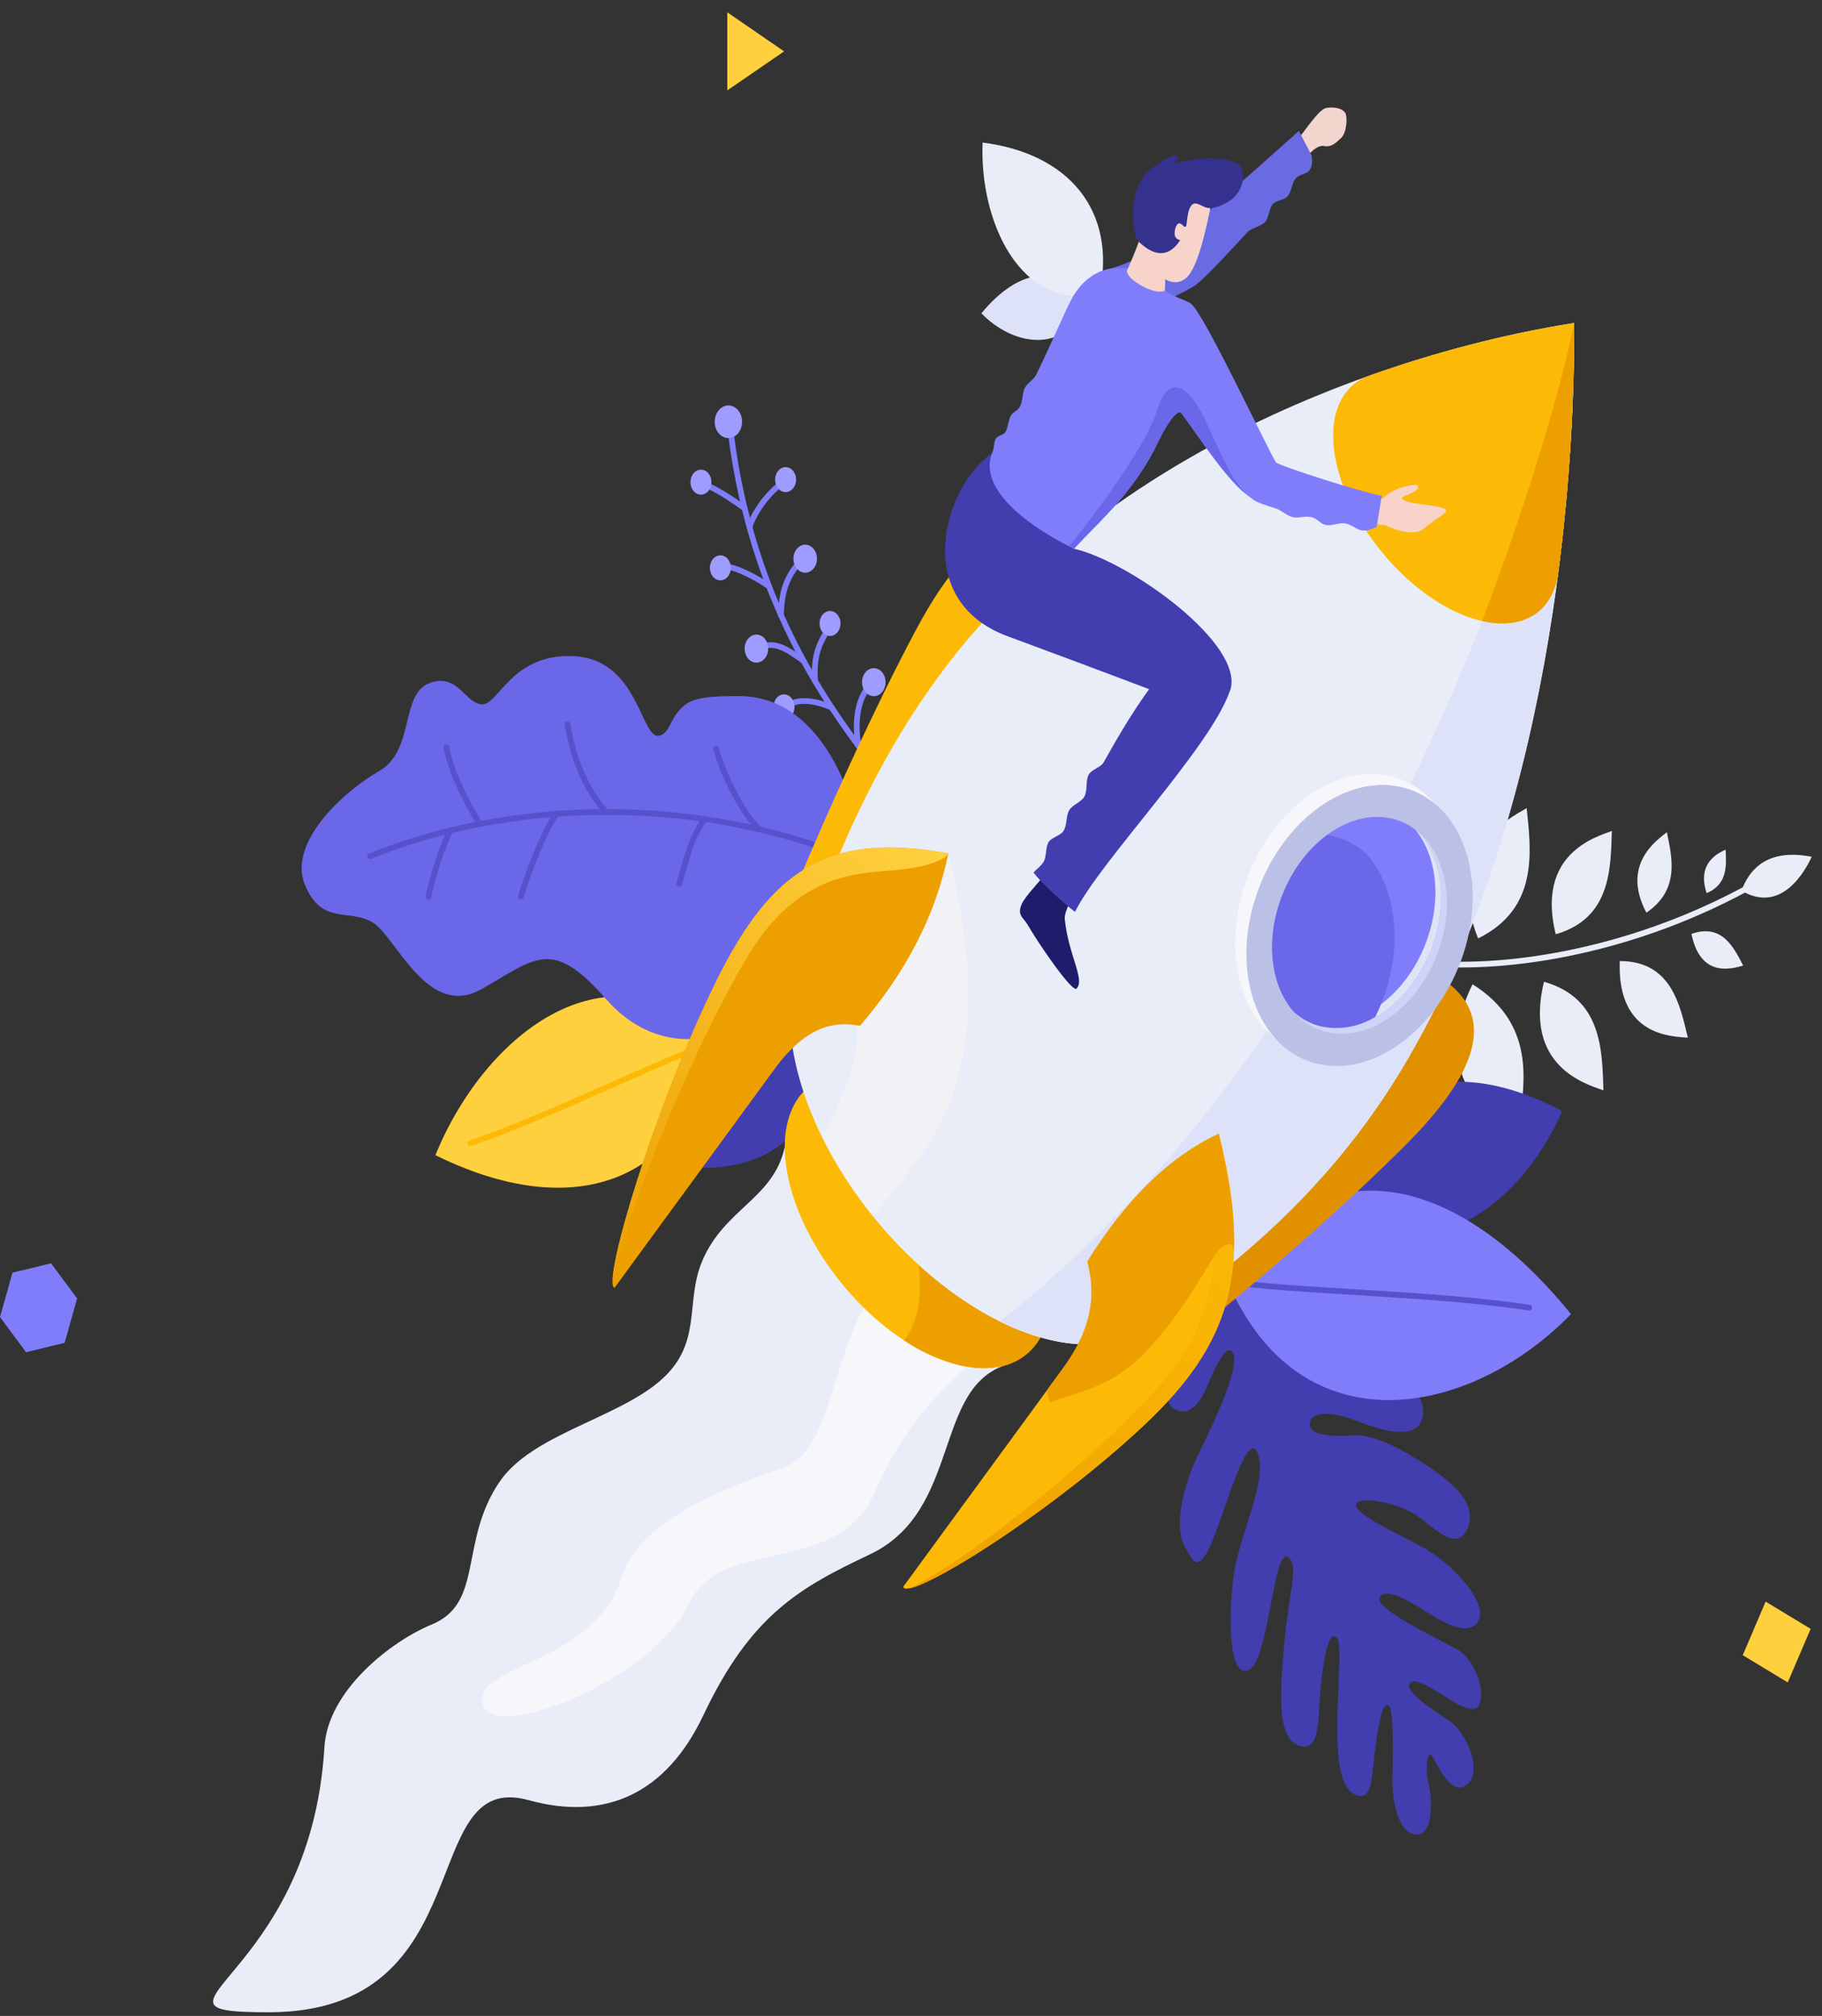 <?xml version="1.0" encoding="UTF-8"?> <svg xmlns="http://www.w3.org/2000/svg" width="141" height="156" viewBox="0 0 141 156" fill="none"><rect x="0" y="0" width="141" height="156" fill="#333333" stroke="none"/> <path d="M3.951 97.76L0.966 98.48L0 101.917L2.016 104.636L5.001 103.913L5.969 100.476L3.951 97.76Z" fill="#807DFB"></path> <path d="M56.283 0.952V6.995L60.68 3.975L56.283 0.952Z" fill="#FFD03E"></path> <path d="M136.639 123.936L134.867 128.081L138.349 130.19L140.121 126.045L136.639 123.936Z" fill="#FFD03E"></path> <path d="M66.927 58.376C63.936 54.384 58.205 46.432 56.579 33.672" stroke="#807DFB" stroke-width="0.443" stroke-linecap="round" stroke-linejoin="round"></path> <path d="M58.002 40.781C58.158 40.214 58.911 38.654 60.413 37.453" stroke="#807DFB" stroke-width="0.443" stroke-linecap="round" stroke-linejoin="round"></path> <path d="M57.622 39.342C56.788 38.717 55.273 37.708 54.375 37.44" stroke="#807DFB" stroke-width="0.443" stroke-linecap="round" stroke-linejoin="round"></path> <path d="M59.513 45.379C58.82 44.854 56.929 43.845 56.237 43.866" stroke="#807DFB" stroke-width="0.443" stroke-linecap="round" stroke-linejoin="round"></path> <path d="M60.428 47.609C60.497 46.742 60.444 44.801 62.169 43.244" stroke="#807DFB" stroke-width="0.443" stroke-linecap="round" stroke-linejoin="round"></path> <path d="M62.193 51.146C61.271 50.503 59.923 49.429 58.855 50.161" stroke="#807DFB" stroke-width="0.443" stroke-linecap="round" stroke-linejoin="round"></path> <path d="M63.075 52.701C63.027 51.577 62.974 50.217 64.194 48.591" stroke="#807DFB" stroke-width="0.443" stroke-linecap="round" stroke-linejoin="round"></path> <path d="M64.344 54.741C63.13 54.216 61.8 54.048 61.088 54.539" stroke="#807DFB" stroke-width="0.443" stroke-linecap="round" stroke-linejoin="round"></path> <path d="M66.433 57.727C66.234 56.58 66.109 54.418 67.254 53.105" stroke="#807DFB" stroke-width="0.443" stroke-linecap="round" stroke-linejoin="round"></path> <path d="M57.116 33.53C57.53 33.038 57.532 32.24 57.119 31.747C56.706 31.254 56.036 31.252 55.622 31.743C55.207 32.235 55.206 33.033 55.618 33.526C56.031 34.019 56.702 34.021 57.116 33.53Z" fill="#9F9CFF"></path> <path d="M54.817 37.995C55.135 37.618 55.136 37.006 54.82 36.628C54.503 36.25 53.989 36.249 53.672 36.626C53.354 37.002 53.353 37.614 53.669 37.992C53.986 38.371 54.5 38.372 54.817 37.995Z" fill="#9F9CFF"></path> <path d="M61.368 37.8C61.685 37.424 61.687 36.812 61.37 36.434C61.054 36.055 60.54 36.054 60.222 36.431C59.905 36.807 59.903 37.419 60.22 37.797C60.536 38.175 61.05 38.177 61.368 37.8Z" fill="#9F9CFF"></path> <path d="M56.322 44.625C56.639 44.248 56.64 43.636 56.324 43.258C56.007 42.88 55.493 42.879 55.176 43.255C54.858 43.632 54.857 44.244 55.173 44.622C55.49 45 56.004 45.002 56.322 44.625Z" fill="#9F9CFF"></path> <path d="M64.807 48.933C65.124 48.556 65.125 47.944 64.809 47.566C64.493 47.188 63.979 47.186 63.661 47.563C63.343 47.94 63.342 48.552 63.658 48.93C63.975 49.308 64.489 49.309 64.807 48.933Z" fill="#9F9CFF"></path> <path d="M61.246 55.383C61.564 55.007 61.565 54.395 61.249 54.017C60.932 53.638 60.418 53.637 60.1 54.014C59.783 54.391 59.782 55.002 60.098 55.381C60.415 55.759 60.929 55.76 61.246 55.383Z" fill="#9F9CFF"></path> <path d="M62.956 44.001C63.312 43.578 63.313 42.891 62.958 42.467C62.603 42.042 62.026 42.041 61.67 42.463C61.313 42.886 61.312 43.573 61.667 43.997C62.022 44.422 62.599 44.423 62.956 44.001Z" fill="#9F9CFF"></path> <path d="M59.18 50.96C59.537 50.537 59.538 49.851 59.183 49.426C58.828 49.002 58.251 49.001 57.895 49.423C57.538 49.846 57.537 50.533 57.892 50.957C58.247 51.382 58.824 51.383 59.18 50.96Z" fill="#9F9CFF"></path> <path d="M68.265 53.557C68.622 53.134 68.623 52.447 68.268 52.023C67.913 51.598 67.336 51.597 66.98 52.019C66.623 52.442 66.622 53.129 66.977 53.553C67.332 53.978 67.909 53.979 68.265 53.557Z" fill="#9F9CFF"></path> <path d="M84.109 23.514C82 20.26 78.8 20.783 75.947 24.244C78.35 26.726 82.376 27.506 84.109 23.514Z" fill="#DDE2F8"></path> <path d="M85.087 22.75C86.457 16.229 82.647 11.869 76.042 11.032C75.784 17.211 79.025 24.147 85.087 22.75Z" fill="#E9EDF7"></path> <path d="M95.097 96.148C93.979 96.384 88.969 107.629 90.714 108.911C92.071 109.909 92.991 108.218 93.284 107.572C93.747 106.555 94.725 104.021 95.302 104.549C96.348 105.502 93.189 111.532 92.496 113.058C91.804 114.583 90.805 117.772 91.585 119.45C92.366 121.128 92.845 121.703 93.935 118.953C95.025 116.204 96.6 110.468 97.347 112.504C98.095 114.539 96 118.651 95.528 121.532C95.055 124.413 94.976 130.088 96.67 129.209C98.186 128.421 98.55 119.754 99.67 120.484C100.566 121.062 99.715 123.357 99.384 127.202C99.053 131.047 98.772 134.679 100.672 135.123C102.198 135.48 101.973 132.964 102.174 130.895C102.375 128.825 102.745 125.955 103.473 126.764C104.201 127.572 102.395 137.581 104.751 138.812C106.31 139.626 106.125 137.347 106.474 134.952C106.822 132.557 107.093 131.748 107.466 131.99C107.839 132.231 107.81 135.548 107.755 137.371C107.7 139.193 108.141 141.835 109.566 141.951C110.991 142.066 110.826 139.141 110.557 138.074C110.288 137.008 110.407 135.855 110.674 135.761C110.941 135.666 112.048 139.109 113.447 138.153C114.845 137.197 113.519 134.028 112.101 133.116C110.683 132.205 108.792 130.91 109.074 130.296C109.357 129.681 110.996 130.737 112.291 131.569C113.586 132.402 114.258 132.381 114.446 131.971C115.068 130.603 113.91 128.363 112.964 127.756C112.017 127.15 106.343 124.555 106.754 123.641C107.164 122.727 109.209 123.972 110.255 124.644C111.3 125.317 113.738 126.887 114.43 125.361C115.123 123.835 112.213 120.897 110.155 119.765C108.097 118.633 104.64 117.091 104.969 116.388C105.298 115.684 108.229 116.364 109.498 117.175C110.766 117.987 112.686 120.214 113.539 118.336C114.393 116.459 112.628 114.83 110.138 113.223C109.096 112.553 106.507 110.925 104.636 111.067C102.505 111.23 101.422 110.894 101.367 110.305C101.254 109.134 103.147 109.292 104.475 109.767C105.803 110.242 109.853 112.018 110.116 109.455C110.378 106.891 106.807 106.456 105.395 106.111C103.983 105.767 98.889 105.061 99.008 103.748C99.128 102.435 101.726 103.64 102.567 103.916C103.407 104.192 105.298 104.1 105.06 103.17C104.821 102.241 97.091 95.725 95.097 96.148Z" fill="#423EAF"></path> <path d="M134.769 68.92C135.927 65.811 138.619 66.01 140.205 66.294C139.79 67.208 137.926 70.808 134.769 68.92Z" fill="#E9EDF7"></path> <path d="M110.062 74.49C115.986 75.133 125.74 73.862 135.182 68.744" stroke="#E9EDF7" stroke-width="0.443" stroke-linecap="round" stroke-linejoin="round"></path> <path d="M113.958 76.165C119.063 79.367 118.004 84.251 117.32 88.017C115.822 86.896 110.338 83.479 113.958 76.165Z" fill="#E9EDF7"></path> <path d="M119.484 75.971C123.991 77.248 123.987 81.297 124.086 84.375C122.734 83.884 117.898 82.537 119.484 75.971Z" fill="#E9EDF7"></path> <path d="M125.35 74.369C129.321 74.369 130.011 77.741 130.618 80.299C129.4 80.192 125.129 80.22 125.35 74.369Z" fill="#E9EDF7"></path> <path d="M130.896 72.266C133.269 71.436 134.169 73.316 134.902 74.719C134.161 74.908 131.617 75.803 130.896 72.266Z" fill="#E9EDF7"></path> <path d="M114.384 72.618C119.087 70.299 118.492 65.905 118.147 62.531C116.753 63.366 111.704 65.837 114.384 72.618Z" fill="#E9EDF7"></path> <path d="M120.391 72.294C124.659 71.071 124.648 67.231 124.737 64.3C123.453 64.784 118.871 66.081 120.391 72.294Z" fill="#E9EDF7"></path> <path d="M127.41 70.624C130.02 68.859 129.396 66.341 128.994 64.398C128.231 65.01 125.427 66.893 127.41 70.624Z" fill="#E9EDF7"></path> <path d="M132.074 69.109C133.726 68.432 133.598 66.908 133.541 65.745C133.046 65.992 131.273 66.719 132.074 69.109Z" fill="#E9EDF7"></path> <path d="M63.309 81.139C63.629 87.592 59.376 90.906 53.001 90.297C53.691 84.401 57.781 78.534 63.309 81.139Z" fill="#423EAF"></path> <path d="M103.27 92.516C105.425 83.587 112.511 81.531 120.898 85.98C117.6 93.566 109.696 99.186 103.27 92.516Z" fill="#423EAF"></path> <path d="M55.467 80.559C53.027 91.752 44.261 94.604 33.696 89.391C37.592 79.813 47.281 72.51 55.467 80.559Z" fill="#FFD03E"></path> <path d="M55.467 80.559C51.532 81.872 42.386 86.447 36.405 88.459" stroke="#FCBA06" stroke-width="0.443" stroke-linecap="round" stroke-linejoin="round"></path> <path d="M95.005 99.163C101.923 88.593 112.35 90.357 121.578 101.689C113.733 109.744 100.606 112.212 95.005 99.163Z" fill="#807DFB"></path> <path d="M95.005 99.163C99.695 99.932 111.196 100.063 118.337 101.195" stroke="#5652CC" stroke-width="0.443" stroke-linecap="round" stroke-linejoin="round"></path> <path d="M66.744 66.887C66.733 63.114 64.11 53.841 57.172 53.864C54.033 53.864 53.201 54.098 52.365 55.217C51.816 55.947 51.666 56.892 50.934 56.937C49.593 57.016 49.341 51.046 44.453 50.779C39.564 50.511 38.589 54.594 37.276 54.505C35.964 54.416 35.437 52.026 33.211 52.871C30.985 53.717 32.084 58.113 29.348 59.663C26.505 61.286 22.289 65.22 23.584 68.434C24.879 71.648 27.023 70.272 28.845 71.386C30.668 72.499 33.09 78.926 37.29 76.528C41.49 74.13 42.721 72.534 46.903 77.316C51.086 82.098 56.749 80.551 58.518 77.909C60.287 75.267 60.724 77.156 60.163 79.025C59.603 80.895 62.109 80.233 63.492 78.39C64.875 76.546 66.757 71.622 66.744 66.887Z" fill="#6B67E9"></path> <path d="M68.261 67.444C54.106 60.897 38.849 62.092 28.64 66.254" stroke="#5652CC" stroke-width="0.443" stroke-linecap="round" stroke-linejoin="round"></path> <path d="M37.157 63.765C36.665 63.103 34.916 59.991 34.543 57.832" stroke="#5652CC" stroke-width="0.443" stroke-linecap="round" stroke-linejoin="round"></path> <path d="M34.874 64.261C34.212 65.375 33.301 68.463 33.16 69.398" stroke="#5652CC" stroke-width="0.443" stroke-linecap="round" stroke-linejoin="round"></path> <path d="M46.908 62.84C46.1 61.913 44.556 59.952 43.916 56.047" stroke="#5652CC" stroke-width="0.443" stroke-linecap="round" stroke-linejoin="round"></path> <path d="M43.094 62.977C42.309 63.809 40.817 67.638 40.301 69.379" stroke="#5652CC" stroke-width="0.443" stroke-linecap="round" stroke-linejoin="round"></path> <path d="M54.545 63.381C53.473 64.71 53.001 66.932 52.56 68.389" stroke="#5652CC" stroke-width="0.443" stroke-linecap="round" stroke-linejoin="round"></path> <path d="M58.798 64.19C57.596 63.14 56.083 60.282 55.405 57.943" stroke="#5652CC" stroke-width="0.443" stroke-linecap="round" stroke-linejoin="round"></path> <path d="M60.719 88.805C59.837 92.781 56.012 93.548 54.322 97.632C52.981 100.851 54.434 104.013 51.013 106.91C47.592 109.806 41.121 111.03 38.648 114.681C35.52 119.297 37.462 124.056 33.405 125.71C30.352 126.96 25.371 130.76 25.106 135.201C24.025 153.322 9.444 155.714 20.787 155.714C37.482 155.714 32.139 136.872 40.89 139.295C46.87 140.953 51.573 138.77 54.43 132.73C58.121 124.93 61.915 122.843 67.313 120.285C74.456 116.902 72.153 107.306 77.981 105.578C81.797 104.46 60.719 88.805 60.719 88.805Z" fill="#E9EDF7"></path> <path d="M68.273 99.081C64.156 103.982 64.675 112.178 60.602 113.575C55.676 115.266 49.434 117.803 48.156 121.923C45.981 128.941 36.685 128.678 37.347 131.824C38.009 134.97 50.514 130.038 53.336 124.059C55.831 118.772 64.893 122.157 67.756 115.345C70.62 108.533 76.066 104.796 76.066 104.796L68.273 99.081Z" fill="#F6F6FB"></path> <path d="M106.228 73.671L96.826 86.51C98.567 86.998 99.732 88.02 97.195 91.5L84.806 108.433C85.821 108.669 99.928 97.485 108.887 88.49C116.802 80.543 115.432 75.808 106.228 73.671Z" fill="#E19100"></path> <path d="M83.454 50.056L74.061 62.898C73.415 60.91 72.404 59.678 69.87 63.161L57.481 80.094C57.145 78.931 64.513 60.758 70.767 48.959C76.282 38.535 80.41 39.499 83.454 50.056Z" fill="#FCBA06"></path> <path d="M67.785 83.214C70.485 83.842 73.3 85.664 75.645 88.107C77.99 90.549 79.902 93.606 80.796 96.702C81.689 99.798 81.402 102.348 80.22 103.966C79.037 105.584 76.955 106.272 74.264 105.644C71.573 105.016 68.749 103.194 66.404 100.752C64.059 98.309 62.146 95.252 61.253 92.156C60.36 89.06 60.644 86.51 61.829 84.892C63.013 83.275 65.085 82.587 67.785 83.214Z" fill="#FCBA06"></path> <path d="M80.793 96.702C79.911 93.606 77.998 90.546 75.642 88.107C73.286 85.667 70.483 83.85 67.785 83.214C66.714 82.94 65.608 82.913 64.529 83.135C64.478 84.304 64.868 85.546 65.866 86.857C72.484 95.568 71.742 101.529 69.964 103.724C71.303 104.622 72.749 105.27 74.253 105.647C76.953 106.274 79.033 105.586 80.209 103.969C81.385 102.351 81.687 99.798 80.793 96.702Z" fill="#ED9F00"></path> <path d="M108.359 82.93C120.007 63.76 121.911 37.33 121.816 24.995C111.54 26.571 89.803 32.45 75.459 48.817C68.4 56.871 64.368 66.688 61.648 75.007C60.902 77.287 60.931 80.225 61.904 83.603C63.227 88.214 66.066 92.768 69.572 96.403C73.077 100.037 77.255 102.753 81.274 103.688C84.219 104.373 86.668 104.003 88.461 102.81C95.013 98.464 102.628 92.361 108.359 82.93Z" fill="#E9EDF7"></path> <g style="mix-blend-mode:multiply"> <path d="M71.222 89.459C75.193 84.039 76.088 76.78 73.39 66.034C69.792 68.726 67.997 72.862 65.912 78.014C66.775 79.987 66.333 82.537 64.379 86.505L63.64 88.004C64.742 90.208 66.056 92.251 67.555 94.092C68.831 92.587 70.077 91.022 71.222 89.459Z" fill="#F1F1F6"></path> </g> <path d="M77.372 102.259C78.63 102.89 79.938 103.369 81.277 103.69C84.222 104.376 86.67 104.005 88.464 102.813C95.011 98.462 102.624 92.361 108.357 82.93C120.005 63.76 121.908 37.33 121.814 24.995C119.394 37.48 106.513 79.338 77.372 102.259Z" fill="#DDE2F8"></path> <path d="M121.811 24.995C116.394 25.864 111.044 27.245 105.811 29.126C105.152 29.37 104.562 29.824 104.104 30.439C103.098 31.812 102.856 33.976 103.614 36.602C104.373 39.229 105.988 41.826 107.984 43.898C109.981 45.97 112.363 47.517 114.655 48.05C116.947 48.583 118.712 48 119.718 46.627C120.166 46.001 120.462 45.242 120.574 44.431C121.419 38.002 121.833 31.502 121.811 24.995Z" fill="#FCBA06"></path> <path d="M119.716 46.626C120.164 46.001 120.46 45.242 120.572 44.431C121.417 38.002 121.831 31.504 121.809 24.997C120.942 29.462 118.518 37.97 114.699 48.052C117.053 48.575 118.749 47.947 119.716 46.626Z" fill="#ED9F00"></path> <path d="M94.318 87.734C90.365 89.572 87.001 93.028 84.153 97.618C84.694 99.748 84.815 102.395 82.28 105.865L69.892 122.798C70.227 123.961 80.946 117.409 88.545 110.274C95.251 103.979 96.968 98.359 94.318 87.734Z" fill="#FCBA06"></path> <path d="M93.826 93.172C94.047 96.586 94.466 101.739 90.059 106.86C85.157 112.553 75.04 120.679 70.359 122.911C72.526 122.53 81.773 116.637 88.548 110.277C95.251 103.974 96.97 98.362 94.321 87.734C94.129 87.823 93.571 89.102 93.826 93.172Z" fill="url(#paint0_linear_2626_12467)"></path> <path d="M81.246 108.507C85.823 106.931 88.084 107.088 93.934 97.251C94.462 96.366 95.463 95.754 95.479 96.875C95.587 94.249 95.19 91.263 94.309 87.731C90.356 89.569 86.992 93.025 84.144 97.616C84.685 99.746 84.806 102.393 82.272 105.862L80.981 107.624L81.246 108.507Z" fill="#ED9F00"></path> <path d="M73.388 66.034C72.391 70.95 69.989 75.391 66.55 79.38C64.703 79.033 62.484 79.251 59.945 82.72L47.558 99.654C46.544 99.417 50.523 85.88 55.416 75.937C59.744 67.166 64.178 64.369 73.388 66.034Z" fill="#ED9F00"></path> <path d="M68.932 67.363C66.064 67.581 61.716 67.783 58.061 73.686C53.998 80.252 48.626 93.293 47.413 99.121C47.433 96.513 51.064 84.8 55.427 75.94C59.744 67.168 64.183 64.371 73.39 66.036C73.342 66.27 72.356 67.103 68.932 67.363Z" fill="url(#paint1_linear_2626_12467)"></path> <path d="M108.703 60.965C104.267 59.742 99.105 63.515 97.177 69.39C95.249 75.265 97.279 81.021 101.715 82.258C106.151 83.495 111.311 79.711 113.241 73.833C115.171 67.956 113.14 62.189 108.703 60.965Z" fill="#BBC0E6"></path> <path d="M99.008 69.894C100.497 65.359 104.483 62.446 107.907 63.392C108.583 63.577 109.221 63.922 109.782 64.408C111.501 66.294 112.056 69.561 110.965 72.883C109.475 77.418 105.489 80.331 102.066 79.385C101.389 79.201 100.75 78.855 100.188 78.369C98.472 76.496 97.918 73.219 99.008 69.894Z" fill="#807DFB"></path> <path d="M107.839 60.125C108.837 60.393 109.769 60.932 110.563 61.701L111.43 62.544C110.636 61.776 109.704 61.236 108.706 60.968C104.269 59.744 99.107 63.518 97.179 69.393C95.706 73.875 96.542 78.293 98.993 80.685L98.128 79.842C95.677 77.457 94.841 73.043 96.315 68.55C98.24 62.672 103.402 58.901 107.839 60.125Z" fill="#F6F6FB"></path> <path d="M110.967 72.885C112.059 69.563 111.503 66.294 109.784 64.411C111.847 66.194 112.593 69.724 111.41 73.319C109.921 77.854 105.935 80.766 102.511 79.821C101.645 79.587 100.845 79.088 100.191 78.371C100.752 78.858 101.391 79.203 102.068 79.388C105.492 80.333 109.476 77.421 110.967 72.885Z" fill="#CED3F8"></path> <g style="mix-blend-mode:multiply"> <path d="M101.514 79.196C101.201 79.066 100.9 78.901 100.614 78.702C100.468 78.6 100.329 78.492 100.195 78.374C100.124 78.295 100.058 78.211 99.99 78.13C100.491 78.517 101.045 78.798 101.627 78.96C105.05 79.905 109.034 76.993 110.525 72.457C111.571 69.272 111.101 66.141 109.548 64.227C109.621 64.285 109.698 64.337 109.769 64.398C109.839 64.458 109.91 64.555 109.976 64.639L110.069 64.75C110.153 64.857 110.232 64.97 110.307 65.086L110.364 65.167C110.459 65.312 110.548 65.461 110.631 65.619L110.656 65.669C110.728 65.805 110.797 65.947 110.861 66.092C110.887 66.149 110.909 66.212 110.934 66.27C110.978 66.378 111.02 66.483 111.059 66.593C111.099 66.704 111.106 66.738 111.13 66.811C111.154 66.885 111.196 67.016 111.223 67.121C111.249 67.226 111.262 67.281 111.282 67.36C111.302 67.439 111.331 67.565 111.353 67.667C111.375 67.77 111.384 67.838 111.399 67.93C111.414 68.022 111.434 68.137 111.448 68.242C111.461 68.347 111.47 68.421 111.478 68.505C111.487 68.589 111.498 68.718 111.507 68.825C111.516 68.933 111.518 69.007 111.523 69.088C111.527 69.169 111.523 69.309 111.523 69.419C111.523 69.529 111.523 69.603 111.523 69.695C111.523 69.787 111.523 69.923 111.507 70.039C111.492 70.154 111.507 70.223 111.489 70.314C111.472 70.406 111.465 70.553 111.452 70.674C111.439 70.795 111.432 70.856 111.419 70.937C111.406 71.018 111.377 71.2 111.355 71.32C111.339 71.407 111.326 71.491 111.309 71.583C111.28 71.725 111.245 71.869 111.209 72.011C111.192 72.082 111.176 72.155 111.159 72.229C111.101 72.444 111.037 72.66 110.967 72.878C110.69 73.716 110.327 74.51 109.886 75.241C109.74 75.483 109.588 75.714 109.429 75.937C109.085 76.424 108.706 76.875 108.297 77.284C107.966 77.617 107.614 77.921 107.245 78.193C106.954 78.403 106.652 78.592 106.341 78.758C105.412 79.279 104.4 79.555 103.374 79.566C102.935 79.565 102.498 79.505 102.07 79.388C101.909 79.343 101.752 79.288 101.6 79.228L101.514 79.196Z" fill="#DFE4F4"></path> </g> <path d="M105.703 66.031C107.889 68.429 108.595 72.597 107.208 76.798C106.991 77.453 106.731 78.087 106.431 78.694C105.084 79.503 103.546 79.747 102.068 79.385C101.391 79.201 100.752 78.855 100.19 78.369C98.472 76.483 97.916 73.216 99.008 69.894C99.732 67.707 101.028 65.855 102.703 64.61C102.908 64.644 103.113 64.679 103.316 64.736C104.177 64.972 104.989 65.412 105.703 66.031Z" fill="#6B67E9"></path> <path d="M104.106 8.742C103.886 8.395 103.33 8.261 102.686 8.34C102.041 8.419 101.036 10.112 100.374 10.835L100.702 11.462L101.104 12.19C101.104 12.19 101.715 11.31 102.355 11.284C103.005 11.428 103.314 11.118 103.778 10.688C104.241 10.257 104.287 9.023 104.106 8.742Z" fill="#F2D5CC"></path> <path d="M85.082 21.035C87.321 20.509 90.921 18.671 90.921 18.671L100.517 10.133L101.499 12.019C101.499 12.019 101.684 12.783 101.294 13.23C101.073 13.476 100.564 13.476 100.261 13.818C99.959 14.159 99.97 14.826 99.641 15.194C99.368 15.501 98.788 15.475 98.49 15.806C98.192 16.137 98.221 16.828 97.921 17.161C97.557 17.565 96.871 17.6 96.504 18.001C94.669 20.005 92.922 21.836 92.375 22.161C90.871 23.059 85.135 25.743 85.135 25.743L85.082 21.035Z" fill="#6A6AE2"></path> <path d="M79.523 71.559C79.271 71.131 78.923 70.916 78.932 70.509C78.947 69.784 79.646 69.13 80.639 67.946C81.243 68.743 81.945 69.427 82.721 69.976C82.501 70.448 82.373 70.842 82.401 71.136C82.671 73.873 83.994 75.816 83.31 76.502C83.006 76.822 80.571 73.345 79.523 71.559Z" fill="#1E1C6B"></path> <path d="M89.818 52.152C87.992 54.465 86.679 56.732 85.406 58.996C85.186 59.384 84.475 59.542 84.257 59.933C83.979 60.432 84.193 61.162 83.904 61.661C83.666 62.074 83.002 62.27 82.752 62.683C82.47 63.15 82.6 63.836 82.296 64.306C82.058 64.673 81.413 64.781 81.155 65.151C80.897 65.522 81.007 66.383 80.714 66.766C80.421 67.15 80.222 67.237 79.984 67.52C80.591 68.347 82.543 70.102 83.194 70.559C85.102 66.672 93.678 57.861 95.174 53.473C94.856 53.084 92.845 51.629 89.818 52.152Z" fill="#423EAF"></path> <path d="M76.752 35.074C72.951 37.768 70.54 46.479 77.968 49.232C85.075 51.858 89.635 53.599 89.635 53.599L95.185 53.475C96.46 49.93 87.433 43.444 83.112 42.461C81.605 38.527 76.752 35.074 76.752 35.074Z" fill="#423EAF"></path> <path d="M107.153 40.631C107.153 40.631 109.268 41.697 110.192 40.894C110.92 40.261 111.984 39.707 111.913 39.499C111.745 39.005 108.591 39.097 108.496 38.522C108.567 38.32 109.848 38.136 109.734 37.593C109.623 37.401 108.004 37.648 107.199 38.407C106.806 38.777 106.292 38.724 105.633 38.635L105.432 40.295C105.994 40.479 106.571 40.591 107.153 40.631Z" fill="#F7D3C9"></path> <path d="M92.101 23.448C91.585 23.159 90.528 22.878 89.981 22.329C87.537 19.863 84.466 20.36 82.977 23.052C82.399 24.102 81.475 26.366 80.18 29.013C79.993 29.396 79.49 29.643 79.298 30.04C79.106 30.436 79.157 31.046 78.918 31.487C78.753 31.791 78.393 31.873 78.217 32.18C78.04 32.487 78.018 33.081 77.818 33.417C77.652 33.693 77.235 33.679 77.063 33.942C76.891 34.205 76.948 34.798 76.763 35.074C75.338 38.921 83.123 42.461 83.123 42.461C85.294 40.098 87.802 38.078 89.719 34.018C90.16 33.104 91.091 31.526 91.446 31.996C93.255 34.407 96.403 39.573 98.342 38.921L98.73 35.77C97.294 33.136 93.008 23.95 92.101 23.448Z" fill="#807DFB"></path> <path d="M98.719 39.339C99.118 39.454 99.56 39.901 100.027 40.014C100.495 40.127 100.989 39.906 101.488 40.014C101.9 40.1 102.2 40.552 102.606 40.628C103.074 40.715 103.647 40.426 104.075 40.497C104.563 40.576 105.013 40.993 105.399 41.043C105.902 41.109 106.334 40.838 106.533 40.794L106.93 38.367C105.256 38.057 99.178 36.111 98.722 35.775L96.924 38.614C97.18 38.835 97.846 39.087 98.719 39.339Z" fill="#807DFB"></path> <path d="M90.178 21.14C90.178 21.686 90.151 22.474 90.151 22.474C89.441 22.946 87.096 21.597 87.215 20.932C87.659 19.97 88.051 18.975 88.391 17.954L90.178 21.14Z" fill="#F7D3C9"></path> <path d="M93.681 16.042C93.436 17.187 92.778 20.648 91.812 21.491C91.02 22.185 90.076 21.851 88.881 20.491C87.685 19.131 88.828 16.026 88.987 15.036C89.24 13.469 94.034 14.383 93.681 16.042Z" fill="#F7D3C9"></path> <path d="M89.284 12.904C91.612 11.265 91.212 12.379 90.886 12.683C92.889 12.001 95.487 12.203 95.944 12.82C96.401 13.437 96.308 15.018 94.799 15.753C93.29 16.489 93.209 15.853 92.551 15.753C91.894 15.654 91.874 17.145 91.806 17.468C91.797 17.488 91.785 17.504 91.771 17.518C91.756 17.531 91.74 17.54 91.722 17.545C91.704 17.55 91.685 17.55 91.667 17.545C91.65 17.541 91.633 17.531 91.618 17.518C91.369 17.256 91.219 17.192 91.071 17.41C90.923 17.628 90.811 18.162 90.998 18.393C91.088 18.5 91.208 18.566 91.336 18.576C89.997 20.662 88.393 18.915 88.115 18.703C87.698 18.38 86.957 14.543 89.284 12.904Z" fill="#34318F"></path> <path d="M93.257 32.485C91.852 29.53 90.356 29.031 89.52 31.807C88.684 34.583 84.18 40.544 82.728 42.272C82.971 42.393 83.114 42.459 83.114 42.459C85.285 40.095 87.793 38.076 89.71 34.016C90.151 33.102 91.082 31.523 91.437 31.994C92.719 33.701 94.673 36.789 96.392 38.215C95.017 36.579 94.662 35.436 93.257 32.485Z" fill="#6B67E9"></path> <defs> <linearGradient id="paint0_linear_2626_12467" x1="71.304" y1="125.342" x2="101.388" y2="96.625" gradientUnits="userSpaceOnUse"> <stop stop-color="#ED9F00"></stop> <stop offset="1" stop-color="#FCBA06"></stop> </linearGradient> <linearGradient id="paint1_linear_2626_12467" x1="44.044" y1="96.785" x2="74.129" y2="68.068" gradientUnits="userSpaceOnUse"> <stop stop-color="#ED9F00"></stop> <stop offset="1" stop-color="#FFD03E"></stop> </linearGradient> </defs> </svg> 